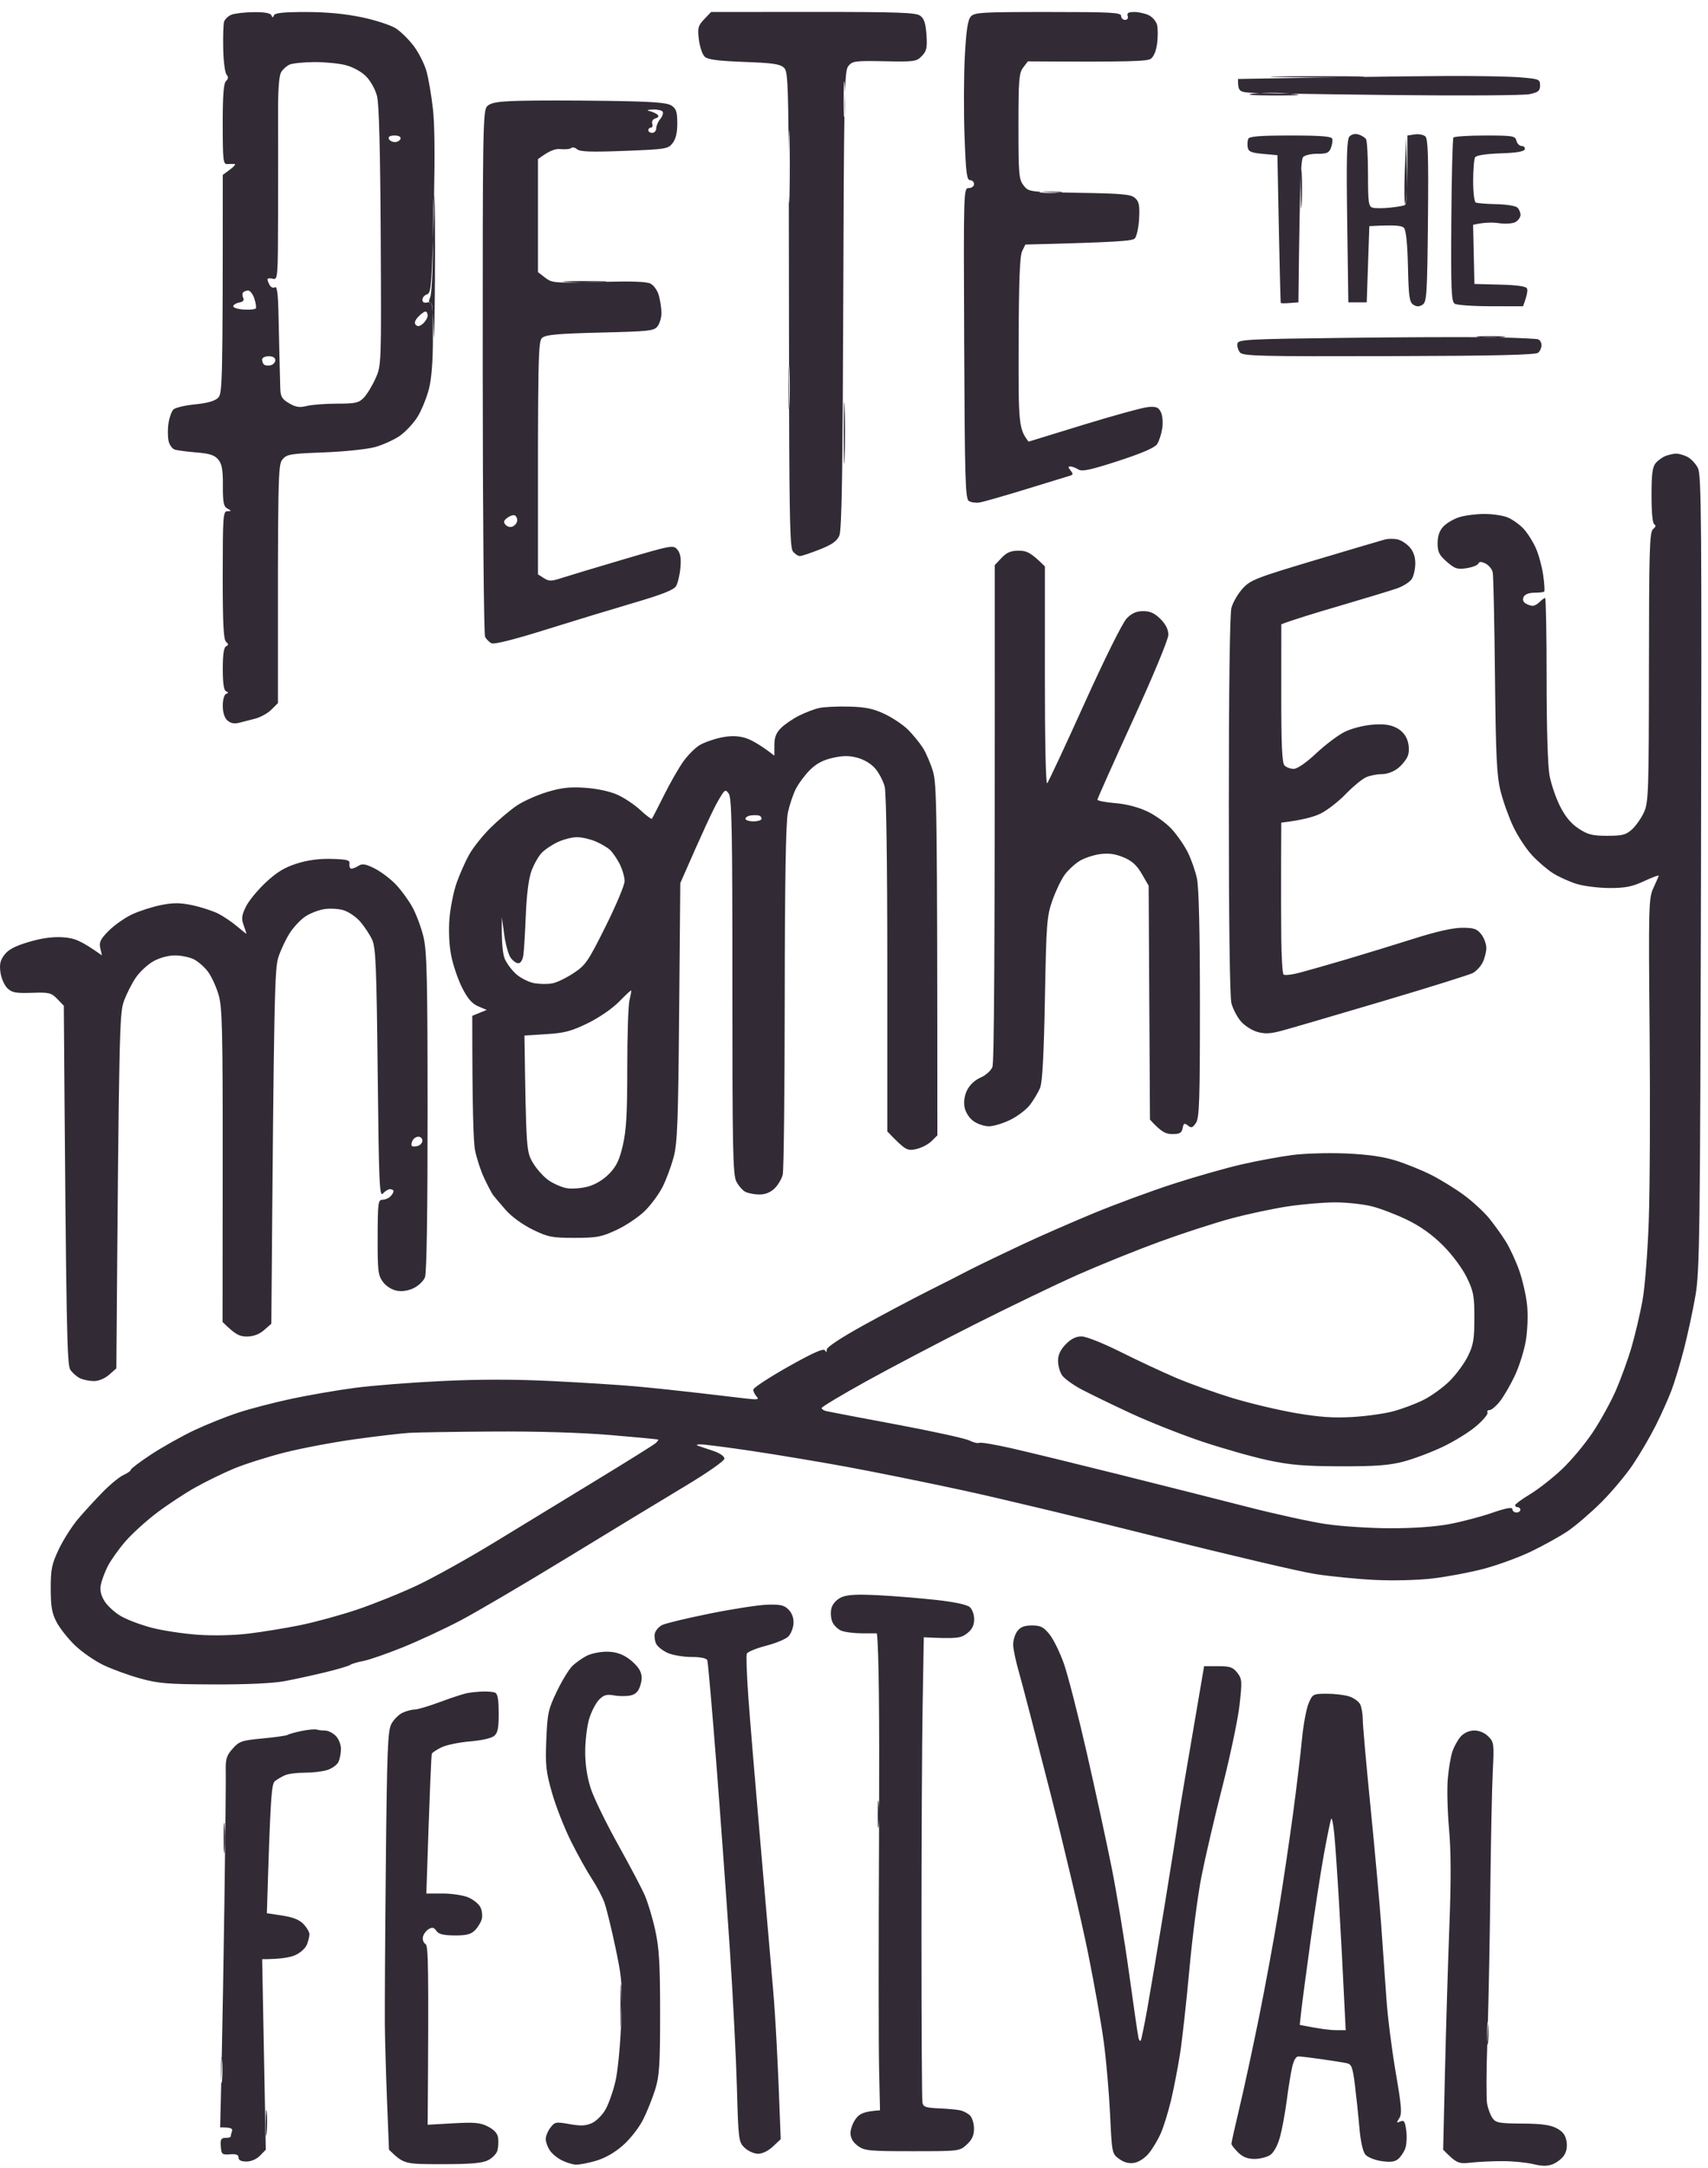 <svg width="119" height="151" viewBox="0 0 119 151" fill="none" xmlns="http://www.w3.org/2000/svg">
<path d="M102.711 120.519C103.058 120.517 103.435 120.674 103.691 120.93C104.087 121.327 104.102 121.441 104.005 123.36C103.948 124.468 103.869 128.338 103.829 131.962C103.798 134.917 103.728 138.529 103.665 140.854C103.631 140.703 103.607 141.033 103.607 141.661C103.608 141.935 103.615 142.139 103.624 142.264C103.553 144.258 103.548 146.163 103.609 146.512C103.673 146.863 103.844 147.316 103.988 147.518C104.221 147.84 104.468 147.885 106.051 147.893C107.375 147.9 108.007 147.984 108.444 148.213C108.876 148.438 109.067 148.687 109.142 149.119C109.207 149.503 109.144 149.859 108.959 150.126C108.802 150.353 108.446 150.623 108.17 150.729C107.813 150.867 107.427 150.865 106.843 150.721C106.391 150.609 105.443 150.513 104.738 150.51C104.034 150.508 103.025 150.554 102.496 150.612C101.62 150.711 101.494 150.676 100.548 149.714L100.676 144.224C100.747 141.204 100.884 136.675 100.981 134.158C101.104 130.983 101.096 128.911 100.959 127.387C100.849 126.179 100.81 124.614 100.868 123.909C100.927 123.205 101.071 122.34 101.189 121.988C101.307 121.637 101.57 121.163 101.775 120.936C102.004 120.681 102.363 120.522 102.711 120.519ZM42.24 115.029C42.804 115.024 43.267 115.158 43.704 115.447C44.057 115.68 44.448 116.073 44.572 116.322C44.735 116.644 44.747 116.941 44.617 117.367C44.487 117.797 44.297 117.993 43.933 118.077C43.656 118.139 43.142 118.139 42.789 118.075C42.273 117.982 42.07 118.038 41.739 118.371C41.514 118.598 41.203 119.197 41.051 119.7C40.897 120.203 40.773 121.234 40.773 121.988C40.773 122.888 40.904 123.77 41.158 124.55C41.37 125.205 42.211 126.933 43.023 128.394C43.836 129.854 44.685 131.459 44.908 131.962C45.132 132.465 45.467 133.578 45.653 134.433C45.928 135.694 45.992 136.784 45.992 140.197C45.992 143.781 45.943 144.57 45.653 145.505C45.467 146.109 45.086 147.057 44.81 147.609C44.528 148.171 43.91 148.965 43.41 149.404C42.83 149.917 42.161 150.298 41.508 150.49C40.955 150.651 40.317 150.77 40.09 150.752C39.863 150.735 39.431 150.598 39.129 150.446C38.827 150.294 38.456 149.987 38.304 149.76C38.154 149.533 38.025 149.183 38.022 148.981C38.018 148.78 38.163 148.422 38.344 148.183C38.653 147.776 38.73 147.761 39.678 147.93C40.446 148.069 40.814 148.052 41.233 147.863C41.535 147.728 41.962 147.307 42.18 146.927C42.399 146.548 42.712 145.661 42.877 144.956C43.031 144.291 43.191 142.729 43.26 141.237C43.269 141.255 43.278 141.158 43.29 140.93C43.309 140.542 43.316 140.03 43.315 139.539C43.343 137.997 43.252 137.394 42.877 135.622C42.601 134.314 42.257 132.913 42.114 132.511C41.971 132.108 41.581 131.367 41.246 130.864C40.913 130.361 40.258 129.187 39.793 128.256C39.326 127.324 38.728 125.802 38.463 124.87C38.036 123.377 37.989 122.941 38.062 121.164C38.138 119.312 38.197 119.041 38.805 117.778C39.167 117.024 39.658 116.226 39.893 116.007C40.127 115.787 40.565 115.478 40.867 115.32C41.169 115.163 41.788 115.033 42.24 115.029ZM33.593 117.805C33.92 117.79 34.312 117.821 34.462 117.87C34.672 117.94 34.739 118.276 34.746 119.288C34.752 120.324 34.684 120.676 34.438 120.89C34.252 121.053 33.556 121.212 32.736 121.279C31.975 121.343 31.083 121.529 30.756 121.691C30.428 121.854 30.13 122.05 30.09 122.125C30.05 122.201 29.947 124.426 29.704 131.872L30.848 131.87C31.477 131.87 32.28 131.993 32.632 132.145C32.985 132.296 33.364 132.604 33.474 132.831C33.585 133.058 33.626 133.427 33.565 133.654C33.505 133.881 33.291 134.231 33.09 134.433C32.806 134.716 32.485 134.797 31.671 134.791C30.892 134.785 30.562 134.703 30.401 134.471C30.229 134.224 30.114 134.2 29.852 134.361C29.671 134.473 29.496 134.72 29.463 134.91C29.43 135.1 29.512 135.314 29.645 135.388C29.84 135.494 29.878 136.733 29.796 147.976L31.58 147.875C33.075 147.791 33.469 147.827 34.005 148.104C34.433 148.323 34.667 148.586 34.706 148.891C34.739 149.143 34.717 149.533 34.66 149.76C34.602 149.987 34.307 150.294 34.005 150.446C33.593 150.653 32.795 150.721 30.802 150.721C28.156 150.721 28.146 150.719 27.102 149.714L26.966 146.328C26.893 144.467 26.823 142.037 26.812 140.93C26.802 139.822 26.832 134.798 26.884 129.766C26.962 121.88 27.016 120.54 27.265 120.066C27.426 119.764 27.772 119.414 28.035 119.288C28.299 119.162 28.68 119.06 28.881 119.06C29.083 119.059 29.886 118.822 30.665 118.531C31.445 118.24 32.29 117.964 32.541 117.916C32.794 117.868 33.265 117.818 33.593 117.805ZM71.897 113.203C72.499 113.203 72.706 113.308 73.123 113.823C73.399 114.165 73.853 115.092 74.13 115.883C74.406 116.674 75.122 119.462 75.719 122.079C76.315 124.696 77.093 128.279 77.446 130.04C77.799 131.802 78.35 135.137 78.669 137.452C78.989 139.766 79.282 141.781 79.322 141.936C79.362 142.087 79.431 142.168 79.474 142.119C79.516 142.07 79.721 141.081 79.93 139.923C80.136 138.764 80.683 135.513 81.143 132.694C81.602 129.877 82.019 127.242 82.07 126.838C82.122 126.435 82.552 123.842 83.892 116.04H84.871C85.698 116.04 85.905 116.111 86.205 116.497C86.536 116.923 86.547 117.079 86.362 118.739C86.252 119.72 85.716 122.274 85.171 124.413C84.624 126.552 83.967 129.372 83.709 130.681C83.451 131.989 83.07 134.914 82.865 137.178C82.658 139.443 82.365 142.077 82.215 143.034C82.065 143.991 81.787 145.431 81.597 146.236C81.404 147.042 81.09 148.071 80.895 148.524C80.702 148.978 80.325 149.615 80.06 149.942C79.774 150.294 79.349 150.574 79.025 150.629C78.654 150.691 78.315 150.603 77.973 150.354C77.475 149.994 77.47 149.96 77.344 147.289C77.272 145.805 77.08 143.561 76.915 142.302C76.75 141.044 76.249 138.203 75.801 135.988C75.352 133.774 74.168 128.75 73.169 124.824C72.168 120.899 71.184 117.111 70.978 116.406C70.775 115.702 70.6 114.876 70.589 114.57C70.58 114.267 70.707 113.833 70.872 113.609C71.095 113.309 71.363 113.203 71.897 113.203ZM92.424 117.958C92.956 117.956 93.659 118.038 93.986 118.141C94.314 118.243 94.664 118.492 94.765 118.693C94.865 118.895 94.947 119.369 94.947 119.746C94.945 120.124 95.189 122.861 95.485 125.831C95.782 128.801 96.117 132.507 96.231 134.066C96.342 135.625 96.505 137.933 96.593 139.19C96.679 140.45 96.971 142.756 97.24 144.315C97.65 146.692 97.691 147.21 97.493 147.518C97.284 147.84 97.294 147.868 97.566 147.747C97.824 147.634 97.892 147.741 97.977 148.387C98.031 148.815 98 149.371 97.908 149.622C97.817 149.875 97.597 150.203 97.422 150.354C97.184 150.558 96.882 150.598 96.252 150.507C95.78 150.439 95.281 150.237 95.125 150.049C94.951 149.842 94.791 149.119 94.709 148.158C94.636 147.304 94.495 145.964 94.397 145.185C94.237 143.931 94.168 143.757 93.804 143.682C93.577 143.634 92.795 143.512 92.064 143.407C91.335 143.303 90.616 143.217 90.464 143.217C90.29 143.217 90.126 143.501 90.019 143.995C89.923 144.424 89.755 145.474 89.644 146.328C89.532 147.183 89.321 148.316 89.175 148.845C89.012 149.428 88.747 149.914 88.496 150.082C88.269 150.234 87.775 150.356 87.398 150.356C86.912 150.355 86.58 150.221 86.254 149.897C86.003 149.647 85.795 149.377 85.795 149.302C85.794 149.223 86.046 148.092 86.356 146.786C86.669 145.478 87.283 142.637 87.721 140.472C88.158 138.307 88.766 135.012 89.069 133.151C89.375 131.29 89.828 128.241 90.079 126.38C90.33 124.519 90.612 122.171 90.707 121.164C90.8 120.158 91.009 119.024 91.166 118.647C91.448 117.978 91.48 117.962 92.424 117.958ZM21.011 120.551C21.465 120.457 21.937 120.414 22.064 120.452C22.19 120.492 22.457 120.523 22.658 120.523C22.86 120.523 23.189 120.688 23.391 120.89C23.594 121.093 23.756 121.499 23.756 121.805C23.756 122.107 23.674 122.518 23.573 122.72C23.473 122.921 23.122 123.17 22.795 123.272C22.467 123.375 21.769 123.458 21.24 123.456C20.711 123.454 20.094 123.531 19.867 123.63C19.64 123.727 19.324 123.911 19.161 124.041C18.914 124.239 18.846 124.969 18.594 133.243L19.664 133.406C20.409 133.518 20.863 133.701 21.148 134.001C21.375 134.239 21.559 134.555 21.56 134.707C21.56 134.859 21.478 135.189 21.377 135.439C21.276 135.692 20.907 136.019 20.554 136.171C20.202 136.323 19.543 136.445 18.266 136.445L18.517 149.714L18.117 150.126C17.878 150.373 17.497 150.537 17.168 150.537C16.802 150.537 16.619 150.446 16.619 150.263C16.619 150.065 16.452 150.001 16.024 150.034C15.474 150.076 15.426 150.036 15.384 149.485C15.347 148.997 15.404 148.891 15.704 148.891C15.905 148.891 16.069 148.848 16.069 148.799C16.069 148.749 16.112 148.584 16.161 148.433C16.227 148.237 16.121 148.158 15.338 148.158L15.416 144.928C15.429 145.141 15.448 145.136 15.471 144.864C15.509 144.412 15.507 143.754 15.469 143.4C15.463 143.348 15.456 143.311 15.45 143.29C15.502 140.79 15.58 136.392 15.634 132.603C15.7 128.123 15.742 123.985 15.729 123.406C15.707 122.499 15.773 122.275 16.207 121.786C16.67 121.265 16.839 121.207 18.306 121.071C19.182 120.989 19.966 120.877 20.045 120.822C20.124 120.766 20.559 120.644 21.011 120.551ZM53.495 111.754C54.401 111.732 54.658 111.796 54.96 112.118C55.196 112.369 55.31 112.713 55.283 113.084C55.259 113.401 55.094 113.806 54.917 113.979C54.739 114.155 54.037 114.445 53.358 114.62C52.678 114.798 52.081 115.045 52.031 115.171C51.982 115.298 52.026 116.615 52.132 118.099C52.236 119.583 52.61 124.093 52.961 128.119C53.312 132.145 53.722 136.881 53.87 138.642C54.02 140.404 54.198 143.449 54.394 148.981L53.852 149.49C53.525 149.799 53.115 149.998 52.81 149.994C52.533 149.992 52.114 149.804 51.878 149.577C51.462 149.178 51.445 149.044 51.343 145.413C51.286 143.351 51.069 139.068 50.858 135.896C50.65 132.725 50.227 126.92 49.923 122.994C49.617 119.069 49.328 115.754 49.28 115.628C49.227 115.484 48.825 115.399 48.188 115.399C47.636 115.399 46.894 115.277 46.541 115.125C46.19 114.973 45.819 114.686 45.718 114.484C45.617 114.283 45.577 113.953 45.626 113.752C45.677 113.551 45.902 113.291 46.129 113.174C46.356 113.059 47.858 112.696 49.469 112.372C51.079 112.046 52.891 111.769 53.495 111.754ZM58.62 111.241C59.026 111.058 59.694 111.022 61.182 111.097C62.289 111.153 64.106 111.302 65.221 111.425C66.478 111.564 67.367 111.752 67.564 111.922C67.745 112.081 67.875 112.448 67.871 112.792C67.864 113.22 67.721 113.492 67.358 113.769C66.938 114.089 66.652 114.141 64.362 114.027L64.282 118.693C64.237 121.259 64.201 128.466 64.201 134.707C64.201 140.948 64.231 146.219 64.266 146.42C64.317 146.731 64.489 146.793 65.407 146.833C66.002 146.859 66.674 146.921 66.901 146.971C67.128 147.02 67.437 147.183 67.587 147.335C67.739 147.487 67.861 147.899 67.861 148.25C67.861 148.715 67.724 149.019 67.358 149.354C66.859 149.815 66.833 149.818 63.56 149.818C60.536 149.818 60.227 149.787 59.764 149.445C59.432 149.2 59.259 148.902 59.255 148.57C59.251 148.294 59.416 147.84 59.621 147.563C59.888 147.201 60.177 147.047 61.312 146.969L61.248 144.041C61.211 142.431 61.209 135.305 61.244 128.21C61.247 127.638 61.246 127.072 61.248 126.515C61.25 126.4 61.251 126.283 61.25 126.17C61.271 119.964 61.241 114.841 61.091 113.752H60.084C59.532 113.752 58.873 113.67 58.62 113.569C58.369 113.469 58.08 113.181 57.98 112.929C57.879 112.678 57.859 112.249 57.934 111.98C58.016 111.69 58.294 111.389 58.62 111.241ZM18.511 147.884C18.509 147.079 18.542 146.709 18.58 147.061C18.619 147.414 18.62 148.073 18.582 148.524C18.544 148.978 18.511 148.689 18.511 147.884ZM15.45 143.29C15.441 143.745 15.435 144.138 15.428 144.452L15.416 144.928C15.407 144.785 15.399 144.546 15.399 144.224C15.398 143.539 15.419 143.17 15.45 143.29ZM103.679 140.93C103.719 141.232 103.721 141.808 103.681 142.21C103.657 142.456 103.638 142.46 103.624 142.264C103.625 142.246 103.625 142.229 103.626 142.211C103.639 141.84 103.651 141.379 103.665 140.854C103.669 140.872 103.674 140.897 103.679 140.93ZM92.964 127.753C92.896 127.048 92.799 126.56 92.748 126.668C92.698 126.775 92.475 127.845 92.256 129.047C92.034 130.247 91.608 133 91.31 135.165C91.011 137.33 90.718 139.532 90.661 140.061L90.556 141.021C91.973 141.305 92.694 141.387 93.071 141.387L93.758 141.389C93.556 137.203 93.406 134.423 93.293 132.511C93.181 130.598 93.033 128.458 92.964 127.753ZM43.227 139.74C43.227 138.382 43.253 137.806 43.29 138.459C43.306 138.753 43.313 139.139 43.315 139.539C43.308 139.908 43.297 140.332 43.278 140.838C43.274 140.97 43.266 141.103 43.26 141.237C43.24 141.2 43.227 140.659 43.227 139.74ZM15.584 128.027C15.584 127.072 15.616 126.66 15.654 127.112C15.693 127.566 15.693 128.347 15.654 128.851C15.616 129.354 15.584 128.984 15.584 128.027ZM61.152 126.38C61.152 125.525 61.185 125.154 61.224 125.557C61.262 125.959 61.262 126.66 61.224 127.112C61.185 127.566 61.152 127.236 61.152 126.38ZM116.77 31.593C116.947 31.586 117.298 31.685 117.551 31.81C117.805 31.936 118.138 32.285 118.294 32.587C118.545 33.078 118.568 36.157 118.512 60.77C118.451 86.057 118.418 88.561 118.125 90.235C117.951 91.242 117.596 92.889 117.34 93.895C117.084 94.902 116.687 96.22 116.458 96.824C116.229 97.428 115.731 98.54 115.351 99.294C114.972 100.05 114.26 101.266 113.771 101.994C113.281 102.724 112.28 103.919 111.544 104.647C110.808 105.378 109.758 106.277 109.211 106.645C108.662 107.012 107.515 107.649 106.658 108.059C105.804 108.469 104.32 109.008 103.363 109.261C102.408 109.513 100.801 109.815 99.795 109.931C98.735 110.053 97.042 110.095 95.769 110.031C94.561 109.971 92.709 109.788 91.651 109.625C90.595 109.462 85.694 108.313 80.762 107.072C75.83 105.83 69.696 104.358 67.128 103.802C64.562 103.245 60.896 102.505 58.983 102.153C57.071 101.802 54.086 101.304 52.35 101.046C50.615 100.788 49.007 100.583 48.78 100.59C48.53 100.599 48.477 100.639 48.644 100.694C48.795 100.742 49.269 100.901 49.695 101.046C50.149 101.198 50.474 101.423 50.474 101.582C50.474 101.741 49.299 102.563 47.683 103.531C46.149 104.452 42.463 106.688 39.493 108.502C36.525 110.316 33.188 112.275 32.081 112.857C30.974 113.439 29.162 114.281 28.055 114.728C26.948 115.176 25.712 115.603 25.31 115.678C24.907 115.753 24.495 115.875 24.395 115.952C24.294 116.027 23.512 116.259 22.656 116.466C21.802 116.673 20.524 116.951 19.819 117.083C19.018 117.233 17.173 117.318 14.878 117.309C11.681 117.298 11.035 117.245 9.754 116.889C8.949 116.665 7.795 116.245 7.191 115.954C6.587 115.663 5.703 115.048 5.224 114.589C4.746 114.13 4.171 113.403 3.946 112.975C3.615 112.349 3.537 111.896 3.535 110.641C3.533 109.281 3.603 108.937 4.097 107.896C4.406 107.242 5.01 106.294 5.435 105.791C5.861 105.288 6.637 104.443 7.158 103.91C7.68 103.378 8.333 102.844 8.611 102.721C8.888 102.598 9.115 102.436 9.115 102.359C9.118 102.283 9.753 101.804 10.531 101.293C11.313 100.781 12.65 100.028 13.505 99.622C14.361 99.216 15.761 98.654 16.616 98.376C17.473 98.096 19.16 97.659 20.368 97.404C21.576 97.148 23.553 96.809 24.761 96.651C25.969 96.492 28.686 96.28 30.8 96.18C33.411 96.053 35.877 96.055 38.486 96.184C40.6 96.288 43.236 96.454 44.343 96.557C45.45 96.657 47.386 96.862 48.644 97.009C49.903 97.157 51.385 97.331 51.938 97.394C52.788 97.493 52.909 97.474 52.714 97.26C52.586 97.121 52.483 96.905 52.484 96.778C52.486 96.654 53.579 95.936 54.911 95.184C56.627 94.218 57.376 93.883 57.472 94.04C57.567 94.199 57.605 94.183 57.602 93.987C57.6 93.823 58.607 93.157 60.122 92.32C61.509 91.553 63.591 90.449 64.748 89.869C65.906 89.289 66.978 88.743 67.128 88.659C67.281 88.575 67.897 88.266 68.5 87.972C69.104 87.677 70.422 87.051 71.429 86.577C72.435 86.105 74.536 85.186 76.095 84.536C77.656 83.886 80.209 82.945 81.769 82.441C83.329 81.936 85.47 81.329 86.526 81.089C87.584 80.847 89.149 80.558 90.004 80.444C90.86 80.329 92.548 80.28 93.756 80.331C95.275 80.395 96.347 80.547 97.232 80.821C97.937 81.041 99.05 81.489 99.703 81.818C100.358 82.148 101.387 82.782 101.991 83.225C102.595 83.669 103.388 84.399 103.752 84.846C104.116 85.294 104.645 86.031 104.925 86.483C105.207 86.937 105.622 87.844 105.853 88.497C106.081 89.152 106.325 90.223 106.395 90.876C106.468 91.562 106.431 92.609 106.311 93.347C106.195 94.051 105.847 95.164 105.536 95.817C105.227 96.472 104.756 97.279 104.489 97.61C104.224 97.942 103.902 98.211 103.775 98.205C103.651 98.2 103.589 98.278 103.638 98.379C103.689 98.48 103.34 98.901 102.86 99.312C102.383 99.724 101.333 100.376 100.527 100.759C99.722 101.143 98.487 101.608 97.782 101.791C96.776 102.055 95.836 102.124 93.39 102.118C90.884 102.111 89.905 102.03 88.356 101.699C87.3 101.474 85.242 100.892 83.781 100.405C82.323 99.918 80.058 99.022 78.749 98.412C77.441 97.805 75.898 97.053 75.317 96.745C74.739 96.436 74.142 95.998 73.99 95.772C73.838 95.546 73.714 95.092 73.716 94.765C73.716 94.357 73.884 94 74.252 93.621C74.616 93.246 74.964 93.072 75.351 93.072C75.671 93.073 76.839 93.536 78.062 94.148C79.246 94.74 80.996 95.558 81.951 95.964C82.908 96.37 84.678 97.003 85.886 97.369C87.094 97.737 89.07 98.205 90.278 98.412C91.922 98.694 92.914 98.763 94.213 98.686C95.17 98.632 96.446 98.454 97.05 98.293C97.654 98.134 98.602 97.779 99.154 97.507C99.709 97.234 100.536 96.638 100.993 96.185C101.451 95.731 102.027 94.948 102.274 94.444C102.655 93.668 102.723 93.266 102.723 91.791C102.723 90.241 102.666 89.935 102.187 88.954C101.877 88.321 101.182 87.385 100.54 86.743C99.797 85.998 98.977 85.411 98.057 84.963C97.303 84.595 96.19 84.168 95.586 84.015C94.982 83.863 93.829 83.738 93.023 83.738C92.218 83.74 90.736 83.865 89.73 84.017C88.723 84.168 86.953 84.545 85.795 84.855C84.638 85.164 82.372 85.9 80.762 86.489C79.151 87.079 76.599 88.111 75.089 88.78C73.579 89.45 70.326 91.017 67.859 92.26C65.394 93.504 61.996 95.287 60.309 96.222C58.627 97.155 57.249 97.981 57.243 98.059C57.245 98.135 57.39 98.231 57.565 98.275C57.745 98.318 59.946 98.738 62.461 99.208C64.977 99.678 67.262 100.18 67.539 100.321C67.817 100.46 68.125 100.535 68.226 100.484C68.326 100.435 69.337 100.603 70.468 100.861C71.601 101.118 74.957 101.936 77.925 102.677C80.895 103.42 84.931 104.439 86.893 104.942C88.856 105.446 91.327 105.987 92.383 106.143C93.441 106.3 95.458 106.43 96.867 106.434C98.476 106.435 100.009 106.327 100.984 106.143C101.841 105.98 103.177 105.629 103.953 105.361C104.952 105.019 105.367 104.944 105.371 105.105C105.375 105.232 105.501 105.334 105.651 105.334C105.803 105.334 105.926 105.251 105.926 105.15C105.926 105.05 105.844 104.968 105.743 104.968C105.643 104.968 105.56 104.907 105.56 104.83C105.561 104.754 106.033 104.407 106.612 104.057C107.191 103.707 108.19 102.923 108.83 102.317C109.472 101.712 110.435 100.557 110.972 99.752C111.508 98.947 112.235 97.629 112.586 96.824C112.935 96.019 113.428 94.66 113.677 93.804C113.926 92.949 114.266 91.507 114.431 90.602C114.603 89.67 114.794 87.247 114.873 85.019C114.952 82.856 114.977 76.927 114.932 71.843C114.853 63.191 114.87 62.555 115.183 61.869C115.366 61.467 115.541 61.076 115.57 60.999C115.6 60.925 115.153 61.084 114.573 61.355C113.726 61.75 113.255 61.845 112.148 61.845C111.394 61.843 110.364 61.717 109.86 61.563C109.357 61.41 108.617 61.076 108.214 60.823C107.811 60.571 107.148 60.003 106.738 59.56C106.33 59.12 105.741 58.223 105.432 57.568C105.121 56.915 104.724 55.802 104.548 55.098C104.281 54.025 104.217 52.715 104.158 47.045C104.12 43.321 104.049 40.088 104.001 39.861C103.953 39.636 103.728 39.361 103.501 39.249C103.199 39.103 103.066 39.102 102.998 39.254C102.949 39.367 102.576 39.51 102.174 39.572C101.537 39.669 101.362 39.612 100.802 39.124C100.271 38.659 100.161 38.441 100.161 37.834C100.161 37.338 100.289 36.963 100.557 36.674C100.774 36.44 101.268 36.147 101.654 36.023C102.04 35.898 102.831 35.795 103.409 35.793C103.989 35.791 104.731 35.903 105.057 36.042C105.384 36.181 105.875 36.531 106.146 36.82C106.416 37.11 106.804 37.717 107.004 38.169C107.205 38.623 107.435 39.47 107.518 40.054C107.598 40.636 107.631 41.151 107.59 41.197C107.548 41.243 107.238 41.28 106.903 41.28C106.526 41.28 106.24 41.392 106.154 41.571C106.069 41.754 106.12 41.922 106.292 42.026C106.444 42.116 106.663 42.191 106.782 42.193C106.901 42.195 107.122 42.073 107.272 41.921C107.424 41.771 107.594 41.646 107.651 41.645C107.71 41.645 107.756 44.179 107.756 47.273C107.754 50.62 107.836 53.347 107.957 53.999C108.069 54.603 108.399 55.571 108.691 56.149C109.056 56.872 109.46 57.361 109.985 57.705C110.629 58.13 110.946 58.208 111.983 58.208C113.045 58.208 113.287 58.144 113.715 57.751C113.988 57.5 114.361 56.964 114.544 56.562C114.851 55.886 114.878 55.117 114.886 46.45C114.893 38.198 114.928 37.043 115.179 36.842C115.36 36.695 115.391 36.58 115.263 36.522C115.138 36.464 115.065 35.714 115.065 34.509C115.065 33.003 115.13 32.514 115.362 32.243C115.525 32.053 115.836 31.831 116.054 31.751C116.271 31.671 116.594 31.598 116.77 31.593ZM34.371 99.697C31.705 99.714 29.067 99.756 28.515 99.789C27.962 99.822 26.273 100.02 24.763 100.229C23.253 100.435 21.029 100.856 19.821 101.161C18.613 101.469 17.007 101.979 16.253 102.298C15.497 102.616 14.304 103.2 13.6 103.596C12.895 103.991 11.699 104.777 10.945 105.345C10.19 105.912 9.19 106.822 8.722 107.365C8.255 107.909 7.706 108.683 7.503 109.086C7.3 109.489 7.086 110.065 7.025 110.367C6.949 110.748 7.029 111.099 7.283 111.511C7.486 111.838 8.001 112.309 8.429 112.556C8.857 112.805 9.823 113.168 10.579 113.364C11.333 113.56 12.776 113.78 13.782 113.85C14.884 113.926 16.304 113.894 17.351 113.766C18.306 113.65 19.913 113.387 20.92 113.182C21.927 112.978 23.698 112.494 24.855 112.107C26.011 111.719 27.907 110.956 29.064 110.411C30.22 109.866 32.65 108.514 34.462 107.407C36.274 106.3 39.486 104.342 41.6 103.056C43.713 101.771 45.548 100.623 45.676 100.51C45.804 100.395 45.886 100.283 45.858 100.259C45.824 100.235 44.322 100.092 42.515 99.94C40.463 99.77 37.391 99.677 34.371 99.697ZM23.113 59.817C24.217 59.85 24.389 59.901 24.349 60.176C24.325 60.353 24.386 60.496 24.486 60.496C24.587 60.496 24.814 60.404 24.989 60.293C25.24 60.132 25.48 60.172 26.087 60.476C26.515 60.688 27.175 61.182 27.552 61.572C27.931 61.962 28.461 62.683 28.731 63.174C29.002 63.664 29.35 64.601 29.506 65.254C29.744 66.257 29.789 68.172 29.791 77.471C29.793 84.4 29.726 88.665 29.61 88.954C29.51 89.207 29.16 89.545 28.832 89.706C28.453 89.893 28.023 89.959 27.643 89.89C27.295 89.824 26.895 89.569 26.677 89.274C26.342 88.822 26.305 88.506 26.311 86.163C26.316 83.777 26.345 83.556 26.645 83.556C26.827 83.556 27.076 83.453 27.198 83.327C27.321 83.203 27.42 83.038 27.418 82.961C27.416 82.886 27.312 82.82 27.186 82.816C27.061 82.811 26.834 82.948 26.682 83.118C26.439 83.395 26.399 82.484 26.314 74.755C26.234 67.263 26.181 65.992 25.925 65.438C25.76 65.086 25.39 64.525 25.102 64.191C24.813 63.858 24.29 63.498 23.936 63.392C23.585 63.284 22.967 63.253 22.564 63.32C22.162 63.388 21.568 63.623 21.248 63.845C20.926 64.066 20.448 64.577 20.189 64.98C19.929 65.382 19.577 66.124 19.407 66.627C19.135 67.438 19.087 68.957 18.904 92.189L18.4 92.631C18.065 92.925 17.668 93.074 17.211 93.079C16.699 93.085 16.397 92.956 15.506 92.065L15.515 81.177C15.522 71.701 15.486 70.157 15.229 69.28C15.067 68.728 14.737 68.007 14.495 67.68C14.254 67.354 13.807 66.962 13.505 66.81C13.203 66.66 12.607 66.537 12.179 66.539C11.717 66.541 11.108 66.708 10.678 66.951C10.281 67.176 9.732 67.688 9.457 68.091C9.183 68.493 8.809 69.235 8.628 69.738C8.326 70.576 8.289 71.703 8.106 95.301L7.604 95.742C7.313 95.998 6.871 96.184 6.551 96.184C6.249 96.184 5.817 96.099 5.59 95.995C5.365 95.893 5.056 95.624 4.904 95.4C4.67 95.053 4.616 93.2 4.446 70.042L3.988 69.569C3.571 69.138 3.421 69.103 2.212 69.144C1.101 69.182 0.832 69.132 0.514 68.823C0.305 68.622 0.089 68.127 0.032 67.725C-0.048 67.156 0.014 66.881 0.312 66.489C0.589 66.127 1.068 65.877 2.021 65.597C2.92 65.331 3.683 65.229 4.384 65.276C5.187 65.331 5.608 65.479 7.1 66.535L6.986 66.032C6.893 65.617 6.996 65.406 7.581 64.817C7.971 64.426 8.701 63.913 9.204 63.679C9.707 63.444 10.614 63.153 11.218 63.032C12.085 62.86 12.549 62.863 13.414 63.046C14.018 63.174 14.821 63.436 15.198 63.626C15.577 63.818 16.174 64.221 16.525 64.522C16.878 64.824 17.167 65.051 17.169 65.025C17.17 65 17.083 64.732 16.974 64.431C16.809 63.98 16.836 63.752 17.129 63.149C17.325 62.747 17.949 61.986 18.517 61.457C19.287 60.738 19.834 60.407 20.689 60.138C21.455 59.896 22.255 59.792 23.113 59.817ZM59.167 49.21C60.308 49.241 60.854 49.354 61.637 49.726C62.191 49.987 62.923 50.48 63.266 50.82C63.606 51.159 64.07 51.726 64.295 52.077C64.52 52.43 64.838 53.172 65.003 53.725C65.266 54.612 65.303 56.17 65.309 79.071L64.891 79.483C64.662 79.708 64.174 79.955 63.808 80.032C63.196 80.159 63.087 80.113 61.82 78.797V67.13C61.82 59.983 61.748 55.2 61.637 54.777C61.536 54.401 61.249 53.844 60.997 53.542C60.726 53.216 60.225 52.907 59.762 52.78C59.171 52.617 58.756 52.617 58.023 52.78C57.344 52.93 56.875 53.181 56.421 53.633C56.069 53.986 55.627 54.583 55.438 54.96C55.25 55.339 55.003 56.08 54.89 56.607C54.751 57.262 54.681 61.379 54.674 69.418C54.67 75.937 54.608 81.508 54.536 81.799C54.467 82.092 54.212 82.524 53.973 82.76C53.689 83.04 53.319 83.189 52.92 83.189C52.581 83.189 52.139 83.107 51.938 83.007C51.736 82.906 51.449 82.576 51.297 82.274C51.061 81.802 51.025 79.915 51.026 68.686C51.03 57.901 50.986 55.584 50.777 55.28C50.538 54.933 50.499 54.96 50 55.829C49.711 56.332 49.006 57.815 47.398 61.503L47.318 70.47C47.252 78.089 47.195 79.609 46.935 80.581C46.767 81.211 46.425 82.137 46.173 82.641C45.922 83.144 45.366 83.901 44.938 84.324C44.511 84.747 43.625 85.344 42.97 85.651C41.909 86.149 41.595 86.207 40.04 86.209C38.455 86.209 38.19 86.158 37.112 85.633C36.4 85.285 35.646 84.736 35.228 84.26C34.846 83.823 34.456 83.362 34.359 83.235C34.264 83.111 33.982 82.575 33.733 82.046C33.486 81.519 33.197 80.633 33.091 80.078C32.986 79.525 32.903 77.199 32.904 70.745L33.911 70.335L33.316 70.082C32.883 69.897 32.58 69.548 32.192 68.777C31.901 68.199 31.559 67.19 31.433 66.535C31.292 65.816 31.247 64.806 31.314 63.974C31.377 63.22 31.598 62.107 31.809 61.503C32.021 60.899 32.414 60.007 32.687 59.519C32.957 59.032 33.633 58.187 34.185 57.642C34.74 57.094 35.564 56.401 36.016 56.097C36.469 55.795 37.416 55.371 38.12 55.159C39.123 54.855 39.702 54.792 40.774 54.865C41.599 54.922 42.494 55.114 43.016 55.348C43.495 55.562 44.219 56.047 44.623 56.424C45.028 56.803 45.389 57.07 45.424 57.019C45.461 56.969 45.84 56.228 46.268 55.372C46.694 54.517 47.302 53.459 47.615 53.023C47.93 52.586 48.434 52.081 48.735 51.9C49.037 51.717 49.696 51.481 50.199 51.373C50.841 51.236 51.334 51.234 51.846 51.369C52.248 51.474 52.888 51.8 53.951 52.627V51.895C53.951 51.358 54.073 51.042 54.408 50.705C54.661 50.454 55.223 50.068 55.66 49.847C56.096 49.625 56.734 49.383 57.078 49.307C57.422 49.232 58.362 49.188 59.167 49.21ZM43.978 68.978C43.962 68.946 43.585 69.295 43.141 69.753C42.67 70.234 41.755 70.866 40.959 71.256C39.817 71.814 39.332 71.944 38.065 72.022L36.54 72.117C36.657 80.052 36.672 80.192 37.116 80.959C37.367 81.393 37.861 81.947 38.214 82.194C38.567 82.44 39.142 82.691 39.495 82.751C39.848 82.811 40.505 82.759 40.959 82.639C41.473 82.501 42.028 82.168 42.435 81.753C42.947 81.228 43.154 80.801 43.395 79.758C43.637 78.724 43.704 77.534 43.704 74.359C43.704 72.12 43.772 70.005 43.856 69.66C43.941 69.315 43.995 69.008 43.978 68.978ZM29.151 79.163C28.998 79.163 28.811 79.288 28.739 79.439C28.666 79.591 28.648 79.758 28.697 79.808C28.747 79.859 28.934 79.857 29.109 79.806C29.285 79.754 29.429 79.588 29.43 79.439C29.43 79.288 29.303 79.163 29.151 79.163ZM70.978 38.352C71.54 38.352 71.827 38.477 72.801 39.45L72.799 47.091C72.797 51.651 72.863 54.658 72.96 54.548C73.053 54.444 74.226 51.935 75.566 48.967C76.992 45.815 78.215 43.359 78.502 43.065C78.859 42.702 79.179 42.562 79.651 42.562C80.134 42.562 80.449 42.706 80.853 43.11C81.219 43.476 81.402 43.842 81.402 44.208C81.402 44.525 80.356 47.047 78.932 50.156C77.574 53.126 76.461 55.617 76.461 55.692C76.461 55.769 77.016 55.877 77.696 55.932C78.47 55.996 79.309 56.213 79.939 56.512C80.493 56.773 81.254 57.325 81.631 57.736C82.01 58.148 82.513 58.875 82.753 59.352C82.993 59.832 83.28 60.656 83.394 61.183C83.527 61.809 83.601 64.873 83.601 69.967C83.602 76.635 83.562 77.852 83.326 78.202C83.097 78.544 83.002 78.576 82.764 78.386C82.522 78.194 82.463 78.222 82.397 78.568C82.333 78.903 82.197 78.981 81.677 78.981C81.212 78.98 80.912 78.843 80.121 77.974L80.029 61.685L79.554 60.862C79.199 60.253 78.869 59.952 78.272 59.705C77.696 59.466 77.234 59.404 76.644 59.484C76.192 59.545 75.553 59.757 75.226 59.954C74.9 60.152 74.433 60.582 74.189 60.908C73.946 61.236 73.559 62.039 73.328 62.692C72.935 63.803 72.9 64.257 72.801 69.555C72.726 73.546 72.625 75.391 72.46 75.777C72.332 76.079 72.026 76.595 71.781 76.921C71.538 77.249 70.925 77.723 70.422 77.974C69.919 78.226 69.24 78.435 68.912 78.439C68.586 78.442 68.092 78.277 67.814 78.072C67.519 77.855 67.265 77.454 67.201 77.105C67.13 76.726 67.197 76.294 67.384 75.915C67.559 75.558 67.933 75.211 68.317 75.046C68.672 74.896 69.04 74.566 69.141 74.314C69.26 74.021 69.322 67.699 69.308 39.355L69.781 38.853C70.142 38.471 70.426 38.352 70.978 38.352ZM96.501 37.568C96.702 37.515 97.074 37.51 97.324 37.554C97.577 37.598 97.968 37.838 98.193 38.085C98.468 38.383 98.607 38.767 98.607 39.221C98.609 39.599 98.503 40.087 98.373 40.305C98.243 40.523 97.769 40.828 97.318 40.983C96.869 41.139 95.1 41.675 93.39 42.177C91.678 42.676 90.053 43.175 89.272 43.477L89.269 48.28C89.266 51.917 89.323 53.141 89.499 53.316C89.625 53.444 89.916 53.547 90.141 53.545C90.389 53.543 91.01 53.114 91.696 52.47C92.326 51.879 93.212 51.208 93.664 50.98C94.127 50.745 94.971 50.524 95.586 50.473C96.384 50.407 96.848 50.464 97.278 50.682C97.663 50.874 97.941 51.192 98.064 51.574C98.179 51.938 98.19 52.349 98.091 52.627C98.001 52.88 97.69 53.272 97.399 53.503C97.087 53.748 96.624 53.919 96.272 53.915C95.947 53.911 95.452 54.01 95.174 54.133C94.897 54.257 94.259 54.784 93.756 55.304C93.253 55.825 92.471 56.433 92.017 56.656C91.565 56.881 90.761 57.115 89.269 57.293L89.257 60.13C89.249 61.691 89.255 64.037 89.269 65.346C89.284 66.654 89.352 67.789 89.422 67.866C89.492 67.943 90 67.888 90.553 67.741C91.107 67.595 92.59 67.172 93.847 66.801C95.106 66.427 97.205 65.784 98.514 65.37C100.067 64.876 101.233 64.614 101.87 64.614C102.695 64.614 102.904 64.685 103.206 65.071C103.402 65.324 103.559 65.756 103.556 66.032C103.55 66.31 103.433 66.763 103.294 67.039C103.155 67.317 102.845 67.644 102.607 67.769C102.369 67.893 99.498 68.79 96.227 69.76C92.956 70.73 89.826 71.646 89.272 71.792C88.494 71.999 88.112 72.015 87.579 71.859C87.202 71.75 86.688 71.412 86.436 71.11C86.185 70.808 85.897 70.254 85.797 69.875C85.683 69.448 85.615 64.195 85.615 56.103C85.615 48.011 85.683 42.757 85.797 42.332C85.898 41.955 86.247 41.353 86.572 40.994C87.125 40.39 87.494 40.245 91.651 39.003C94.118 38.267 96.3 37.621 96.501 37.568ZM40.182 58.304C39.854 58.306 39.257 58.46 38.855 58.647C38.452 58.833 37.941 59.18 37.72 59.42C37.498 59.66 37.184 60.226 37.02 60.68C36.835 61.19 36.69 62.336 36.635 63.699C36.587 64.907 36.513 66.163 36.467 66.49C36.416 66.86 36.279 67.085 36.109 67.085C35.959 67.085 35.712 66.9 35.56 66.673C35.41 66.446 35.215 65.725 35.127 65.071L34.966 63.882C34.931 65.655 35.029 66.437 35.163 66.765C35.298 67.092 35.669 67.586 35.987 67.862C36.306 68.138 36.876 68.417 37.253 68.478C37.63 68.54 38.186 68.543 38.488 68.484C38.79 68.428 39.45 68.11 39.953 67.778C40.797 67.224 40.971 66.971 42.191 64.522C42.92 63.062 43.516 61.642 43.518 61.365C43.519 61.089 43.366 60.553 43.176 60.176C42.984 59.799 42.676 59.351 42.489 59.181C42.303 59.011 41.84 58.743 41.463 58.586C41.086 58.429 40.509 58.302 40.182 58.304ZM52.89 56.8C52.789 56.769 52.533 56.763 52.322 56.789C52.112 56.815 51.94 56.919 51.94 57.02C51.94 57.12 52.188 57.202 52.489 57.202C52.791 57.202 53.047 57.125 53.057 57.03C53.068 56.935 52.992 56.833 52.89 56.8ZM21.331 0.837C22.773 0.839 24.055 0.961 25.221 1.206C26.178 1.407 27.243 1.757 27.587 1.982C27.933 2.206 28.495 2.76 28.833 3.214C29.173 3.666 29.568 4.449 29.711 4.952C29.854 5.455 30.059 6.651 30.165 7.606C30.278 8.622 30.304 10.673 30.242 13.659C30.199 13.806 30.165 15.093 30.161 16.688C30.063 20.03 30.001 20.42 29.75 20.499C29.574 20.554 29.43 20.724 29.43 20.874C29.43 21.057 29.552 21.119 29.796 21.058C29.83 21.049 29.861 21.044 29.889 21.041C29.898 21.076 29.927 21.082 29.977 21.058C30.044 21.024 30.1 21.273 30.144 21.759C30.159 22.128 30.163 22.676 30.163 23.482C30.163 25.153 30.069 26.368 29.882 27.097C29.726 27.701 29.376 28.56 29.104 29.009C28.829 29.455 28.277 30.054 27.874 30.34C27.471 30.623 26.688 30.98 26.136 31.134C25.578 31.288 23.987 31.454 22.566 31.507C20.213 31.595 19.977 31.635 19.677 32.003C19.371 32.376 19.35 32.988 19.364 48.967L18.906 49.424C18.655 49.675 18.14 49.96 17.763 50.054C17.386 50.149 16.872 50.281 16.619 50.347C16.319 50.423 16.051 50.365 15.841 50.173C15.638 49.988 15.521 49.614 15.521 49.149C15.521 48.734 15.619 48.378 15.749 48.326C15.932 48.253 15.932 48.216 15.749 48.143C15.594 48.08 15.521 47.587 15.521 46.587C15.521 45.598 15.594 45.087 15.749 45.012C15.932 44.924 15.931 44.86 15.746 44.691C15.572 44.534 15.515 43.398 15.517 40.045C15.52 35.944 15.544 35.607 15.841 35.602C16.146 35.596 16.146 35.586 15.841 35.418C15.578 35.272 15.523 34.988 15.528 33.822C15.536 32.721 15.462 32.314 15.208 32.007C14.954 31.698 14.615 31.586 13.69 31.511C13.037 31.456 12.356 31.368 12.181 31.314C12.005 31.259 11.807 30.987 11.745 30.711C11.681 30.434 11.677 29.878 11.739 29.476C11.8 29.073 11.956 28.641 12.084 28.515C12.213 28.39 12.895 28.23 13.599 28.16C14.464 28.074 14.984 27.924 15.2 27.7C15.495 27.396 15.521 26.76 15.521 12.182L16.024 11.81C16.3 11.605 16.444 11.429 16.344 11.422C16.243 11.415 16.016 11.417 15.841 11.428C15.55 11.448 15.52 11.202 15.517 8.658C15.515 6.642 15.58 5.808 15.746 5.646C15.915 5.487 15.923 5.361 15.78 5.188C15.672 5.058 15.568 4.251 15.552 3.396C15.534 2.542 15.559 1.696 15.61 1.521C15.662 1.345 15.889 1.123 16.115 1.028C16.342 0.935 17.041 0.853 17.671 0.846C18.425 0.838 18.846 0.913 18.906 1.063C18.98 1.246 19.017 1.246 19.09 1.063C19.156 0.899 19.78 0.835 21.331 0.837ZM36.201 7.021C37.259 6.989 39.977 6.991 42.24 7.024C45.425 7.068 46.451 7.142 46.77 7.345C47.11 7.561 47.183 7.774 47.188 8.566C47.194 9.218 47.091 9.667 46.868 9.96C46.556 10.373 46.414 10.395 43.503 10.509C41.203 10.597 40.401 10.57 40.209 10.398C40.068 10.272 39.885 10.233 39.801 10.308C39.718 10.383 39.389 10.417 39.068 10.384C38.695 10.347 38.311 10.461 37.482 11.083V18.953L37.985 19.341C38.398 19.66 38.578 19.711 40.556 19.663C41.052 19.665 41.571 19.658 41.964 19.639C42.054 19.634 42.124 19.629 42.175 19.625C44.072 19.578 45.045 19.616 45.315 19.749C45.558 19.872 45.809 20.23 45.909 20.6C46.004 20.953 46.083 21.487 46.085 21.789C46.089 22.091 45.972 22.503 45.827 22.704C45.584 23.044 45.298 23.078 41.825 23.162C38.859 23.235 38.022 23.311 37.776 23.528C37.493 23.779 37.468 24.52 37.482 39.999L37.894 40.263C38.252 40.492 38.411 40.489 39.129 40.255C39.583 40.107 41.517 39.525 43.43 38.96C46.81 37.963 46.916 37.944 47.196 38.28C47.405 38.529 47.464 38.883 47.405 39.541C47.361 40.044 47.222 40.621 47.1 40.822C46.939 41.086 46.109 41.414 44.145 41.988C42.645 42.429 39.872 43.273 37.985 43.864C35.876 44.527 34.439 44.887 34.254 44.803C34.089 44.728 33.884 44.521 33.796 44.346C33.71 44.17 33.636 35.852 33.633 25.861C33.627 8.676 33.644 7.682 33.953 7.387C34.209 7.143 34.695 7.063 36.201 7.021ZM56.644 0.831C62.545 0.829 63.807 0.873 64.11 1.093C64.385 1.29 64.494 1.622 64.549 2.423C64.611 3.323 64.562 3.553 64.228 3.9C63.857 4.288 63.709 4.311 61.625 4.267C59.586 4.225 59.39 4.25 59.108 4.596C58.991 4.74 58.918 5.069 58.869 6.472C58.865 6.243 58.859 6.033 58.847 5.867C58.808 5.364 58.778 5.859 58.778 6.966C58.78 7.935 58.803 8.371 58.833 8.06C58.794 10.374 58.774 14.27 58.752 20.884C58.714 32.927 58.647 36.92 58.477 37.307C58.31 37.687 57.963 37.933 57.11 38.268C56.481 38.515 55.864 38.722 55.737 38.726C55.611 38.731 55.39 38.586 55.243 38.405C55.06 38.179 55 36.559 54.98 28.48C54.986 28.438 54.995 28.344 55.003 28.194C55.038 27.49 55.038 26.379 55.003 25.724C54.992 25.524 54.984 25.44 54.975 25.458C54.973 24.272 54.969 22.978 54.969 21.568C54.967 18.282 54.963 15.647 54.958 13.531C54.968 14.284 54.984 14.382 55.005 13.646C55.036 12.487 55.036 10.635 55.005 9.527C54.975 8.538 54.953 9.189 54.948 10.955C54.92 5.466 54.847 4.945 54.634 4.731C54.363 4.461 53.885 4.387 51.849 4.312C50.015 4.244 49.316 4.151 49.096 3.946C48.935 3.794 48.754 3.259 48.693 2.756C48.596 1.94 48.636 1.786 49.065 1.338L49.544 0.835L56.644 0.831ZM35.875 35.898C35.774 35.845 35.54 35.917 35.352 36.058C35.083 36.262 35.057 36.365 35.232 36.555C35.362 36.696 35.573 36.738 35.736 36.659C35.892 36.584 36.027 36.403 36.036 36.259C36.047 36.114 35.974 35.95 35.875 35.898ZM79.025 0.835C79.327 0.835 79.787 0.937 80.045 1.063C80.303 1.19 80.561 1.497 80.619 1.75C80.676 2.001 80.676 2.578 80.619 3.031C80.557 3.529 80.385 3.948 80.184 4.091C79.93 4.27 78.835 4.321 71.613 4.275L71.286 4.705C70.995 5.086 70.958 5.558 70.958 8.796C70.958 12.148 70.988 12.494 71.315 12.913C71.537 13.197 71.626 13.304 72.519 13.359C72.382 13.372 72.374 13.391 72.526 13.411C72.828 13.451 73.405 13.453 73.808 13.413C73.838 13.41 73.865 13.405 73.889 13.402C74.264 13.41 74.701 13.421 75.212 13.43C78.22 13.477 78.802 13.532 79.088 13.796C79.362 14.045 79.413 14.317 79.362 15.235C79.329 15.857 79.194 16.476 79.062 16.608C78.889 16.784 77.838 16.872 71.441 17.031L71.215 17.488C71.05 17.821 70.984 19.573 70.971 23.894C70.952 29.517 70.973 29.867 71.663 30.757L75.482 29.584C77.582 28.94 79.609 28.383 79.986 28.349C80.55 28.297 80.71 28.36 80.879 28.698C80.996 28.933 81.039 29.426 80.975 29.842C80.912 30.244 80.75 30.739 80.614 30.94C80.449 31.182 79.53 31.577 77.911 32.103C75.98 32.729 75.389 32.858 75.137 32.698C74.961 32.587 74.714 32.492 74.588 32.488C74.405 32.481 74.405 32.536 74.588 32.763C74.771 32.987 74.77 33.06 74.588 33.118C74.462 33.158 73.083 33.581 71.522 34.059C69.963 34.538 68.48 34.961 68.228 34.999C67.977 35.037 67.648 34.986 67.496 34.888C67.258 34.73 67.216 33.268 67.176 23.901C67.13 13.203 67.134 13.097 67.496 13.097C67.699 13.097 67.861 12.974 67.861 12.822C67.861 12.67 67.739 12.547 67.587 12.547C67.358 12.546 67.294 12.033 67.201 9.481C67.139 7.796 67.148 5.304 67.22 3.946C67.317 2.128 67.426 1.392 67.635 1.155C67.889 0.864 68.389 0.835 73.014 0.835C77.422 0.835 78.11 0.871 78.11 1.109C78.111 1.259 78.235 1.384 78.385 1.384C78.547 1.384 78.623 1.272 78.568 1.109C78.501 0.906 78.619 0.835 79.025 0.835ZM58.786 30.208C58.786 28.296 58.814 27.472 58.847 28.378C58.88 29.284 58.88 30.848 58.847 31.855C58.814 32.861 58.786 32.12 58.786 30.208ZM54.98 28.48C54.954 28.635 54.94 28.076 54.94 27.005C54.94 26.063 54.954 25.498 54.975 25.458C54.976 26.554 54.977 27.559 54.98 28.48ZM21.881 4.323C21.151 4.331 20.386 4.407 20.181 4.497C19.974 4.585 19.706 4.826 19.585 5.033C19.441 5.279 19.368 6.258 19.373 7.835C19.378 9.169 19.378 12.339 19.373 14.881C19.364 19.409 19.357 19.5 18.998 19.41C18.797 19.359 18.634 19.381 18.636 19.456C18.636 19.531 18.709 19.718 18.797 19.868C18.885 20.018 19.05 20.08 19.161 20.005C19.305 19.909 19.377 20.49 19.406 22.019C19.43 23.201 19.463 24.663 19.481 25.267L19.483 25.339C19.5 25.933 19.52 26.689 19.528 27.051C19.543 27.622 19.646 27.796 20.142 28.085C20.612 28.361 20.872 28.4 21.377 28.273C21.73 28.184 22.676 28.112 23.481 28.112C24.766 28.112 24.995 28.061 25.347 27.697C25.568 27.467 25.934 26.869 26.159 26.365C26.571 25.452 26.571 25.433 26.525 16.482C26.494 10.451 26.41 7.247 26.268 6.691C26.149 6.227 25.813 5.626 25.5 5.313C25.176 4.988 24.585 4.665 24.076 4.535C23.599 4.413 22.611 4.318 21.881 4.323ZM18.724 24.81C18.471 24.81 18.264 24.912 18.261 25.038C18.259 25.164 18.319 25.322 18.398 25.392C18.476 25.459 18.685 25.479 18.86 25.438C19.036 25.394 19.18 25.234 19.181 25.084C19.181 24.914 19.009 24.81 18.724 24.81ZM103.158 23.483C103.533 23.508 104.018 23.513 104.398 23.498C105.82 23.532 107.042 23.591 107.163 23.631C107.289 23.675 107.396 23.856 107.401 24.031C107.405 24.207 107.303 24.446 107.173 24.564C106.999 24.717 104.18 24.784 96.777 24.802C87.785 24.827 86.595 24.798 86.392 24.546C86.265 24.389 86.184 24.115 86.212 23.939C86.256 23.643 86.804 23.613 93.853 23.528C97.314 23.486 101.104 23.47 103.158 23.483ZM30.251 13.646C30.302 13.652 30.326 16.264 30.304 19.456C30.282 22.653 30.241 24.3 30.212 23.116C30.198 22.557 30.174 22.1 30.144 21.759C30.126 21.331 30.091 21.146 30.019 21.075C30.014 21.069 30.009 21.064 30.004 21.061C30.003 21.06 30.001 21.058 30 21.058C29.998 21.057 29.997 21.056 29.995 21.056C29.965 21.038 29.93 21.036 29.889 21.041C29.875 20.989 29.904 20.873 29.977 20.691C30.077 20.441 30.159 18.751 30.159 16.939C30.159 16.855 30.161 16.771 30.161 16.688C30.177 16.16 30.197 15.558 30.215 14.872C30.226 14.452 30.234 14.048 30.242 13.659C30.245 13.65 30.248 13.646 30.251 13.646ZM103.821 23.411C104.727 23.411 105.139 23.44 104.736 23.479C104.64 23.488 104.525 23.493 104.398 23.498C104.329 23.496 104.26 23.495 104.189 23.493C103.931 23.488 103.582 23.486 103.158 23.483C103.135 23.482 103.111 23.482 103.089 23.48C102.586 23.442 102.916 23.411 103.821 23.411ZM29.64 21.698C29.553 21.699 29.327 21.865 29.137 22.067C28.904 22.315 28.849 22.503 28.972 22.63C29.098 22.76 29.254 22.73 29.476 22.532C29.651 22.375 29.796 22.123 29.796 21.973C29.796 21.823 29.726 21.698 29.64 21.698ZM17.29 20.234C17.155 20.235 16.996 20.296 16.934 20.371C16.871 20.446 16.879 20.616 16.948 20.75C17.032 20.911 16.938 21.018 16.665 21.07C16.438 21.114 16.253 21.231 16.253 21.332C16.253 21.433 16.589 21.535 17.001 21.561C17.412 21.586 17.785 21.545 17.825 21.47C17.867 21.395 17.817 21.085 17.717 20.783C17.616 20.481 17.424 20.234 17.29 20.234ZM103.467 9.437C105.409 9.437 105.569 9.464 105.653 9.802C105.705 10.003 105.869 10.168 106.02 10.168C106.171 10.168 106.266 10.271 106.233 10.398C106.192 10.553 105.652 10.644 104.541 10.681C103.527 10.715 102.857 10.82 102.774 10.955C102.699 11.076 102.64 11.813 102.638 12.593C102.636 13.371 102.716 14.049 102.816 14.102C102.917 14.152 103.556 14.205 104.235 14.218C104.914 14.231 105.576 14.334 105.708 14.447C105.838 14.559 105.941 14.797 105.938 14.973C105.932 15.148 105.763 15.375 105.562 15.476C105.36 15.576 104.846 15.605 104.418 15.541C103.99 15.477 103.413 15.477 102.634 15.658L102.726 19.776L104.51 19.822C105.725 19.853 106.325 19.941 106.393 20.097C106.447 20.223 106.408 20.552 106.111 21.332L103.869 21.328C102.636 21.328 101.504 21.247 101.353 21.152C101.117 21.004 101.083 20.183 101.116 15.352C101.138 12.262 101.204 9.669 101.263 9.581C101.323 9.502 102.314 9.437 103.467 9.437ZM94.025 9.5C94.172 9.347 94.42 9.294 94.652 9.365C94.864 9.431 95.099 9.577 95.174 9.688C95.247 9.802 95.31 10.902 95.311 12.136C95.313 14.114 95.352 14.389 95.634 14.464C95.81 14.511 96.346 14.511 96.823 14.464C97.301 14.416 97.775 14.335 97.876 14.286C97.888 14.28 97.897 14.262 97.908 14.23C97.913 14.235 97.918 14.236 97.923 14.231C97.968 14.189 97.998 13.775 98.011 13.177C98.041 12.438 98.059 11.258 98.059 9.437L98.561 9.361C98.838 9.319 99.173 9.381 99.305 9.498C99.493 9.666 99.532 10.892 99.488 15.364C99.437 20.513 99.404 21.036 99.111 21.221C98.877 21.369 98.705 21.369 98.471 21.221C98.196 21.049 98.142 20.664 98.095 18.566C98.06 16.991 97.961 16.03 97.82 15.874C97.672 15.71 97.246 15.651 95.405 15.75L95.222 21.058H93.94L93.862 15.406C93.8 10.886 93.833 9.703 94.025 9.5ZM89.911 9.437C92.025 9.437 92.77 9.495 92.819 9.665C92.856 9.791 92.815 10.079 92.728 10.306C92.596 10.646 92.432 10.716 91.79 10.71C91.362 10.704 90.914 10.807 90.791 10.938C90.737 10.996 90.695 11.204 90.656 11.786C90.666 11.758 90.677 11.825 90.689 11.998C90.725 12.553 90.725 13.541 90.69 14.194C90.654 14.85 90.624 14.395 90.624 13.188C90.623 12.723 90.629 12.359 90.636 12.117C90.642 11.998 90.649 11.89 90.655 11.793C90.647 11.829 90.641 11.94 90.636 12.117C90.57 13.386 90.519 15.95 90.464 21.058L89.869 21.104C89.542 21.129 89.258 21.129 89.235 21.104C89.215 21.078 89.153 18.751 88.999 10.809L87.995 10.717C87.17 10.642 86.979 10.56 86.93 10.26C86.897 10.059 86.915 9.791 86.97 9.665C87.043 9.497 87.812 9.437 89.911 9.437ZM40.774 19.575C41.959 19.575 42.517 19.595 42.175 19.625C42.02 19.629 41.859 19.631 41.691 19.636C41.258 19.648 40.882 19.655 40.556 19.663C40.162 19.661 39.783 19.654 39.493 19.639C38.84 19.602 39.416 19.575 40.774 19.575ZM98.013 11.815C98.023 12.314 98.019 12.785 98.011 13.177C97.985 13.804 97.949 14.114 97.908 14.23C97.844 14.162 97.827 13.184 97.875 11.943L97.965 9.527L98.013 11.815ZM54.948 10.955C54.952 11.715 54.956 12.569 54.958 13.531C54.952 13.101 54.946 12.456 54.946 11.632C54.946 11.391 54.948 11.165 54.948 10.955ZM73.259 13.34C73.909 13.341 74.169 13.368 73.889 13.402C73.29 13.39 72.849 13.38 72.519 13.359C72.652 13.347 72.91 13.34 73.259 13.34ZM27.486 9.437C27.183 9.437 27.038 9.519 27.091 9.665C27.135 9.791 27.323 9.893 27.508 9.894C27.693 9.894 27.87 9.791 27.905 9.665C27.942 9.524 27.781 9.437 27.486 9.437ZM45.489 7.628C45.105 7.641 45.022 7.68 45.26 7.736C45.461 7.786 45.708 7.898 45.809 7.985C45.926 8.09 45.877 8.181 45.672 8.243C45.487 8.298 45.39 8.454 45.443 8.613C45.492 8.765 45.452 8.888 45.352 8.888C45.251 8.888 45.169 8.97 45.169 9.07C45.169 9.171 45.293 9.253 45.443 9.253C45.593 9.253 45.719 9.108 45.723 8.933C45.725 8.757 45.848 8.469 45.998 8.293C46.146 8.117 46.224 7.89 46.175 7.789C46.125 7.689 45.816 7.615 45.489 7.628ZM58.869 6.472C58.877 6.936 58.871 7.476 58.847 7.881C58.842 7.956 58.837 8.015 58.833 8.06C58.844 7.416 58.854 6.895 58.869 6.472ZM87.788 6.482C88.234 6.493 88.956 6.509 89.871 6.523C90.174 6.55 90.403 6.577 90.463 6.598C90.564 6.634 89.7 6.656 88.542 6.648C87.226 6.641 86.746 6.594 87.261 6.526C87.403 6.507 87.586 6.493 87.788 6.482ZM100.804 5.293C102.868 5.282 105.173 5.325 105.928 5.388C107.232 5.496 107.301 5.523 107.301 5.951C107.301 6.326 107.181 6.426 106.568 6.558C106.164 6.645 101.925 6.673 97.144 6.62C94.371 6.59 91.723 6.554 89.871 6.523C89.666 6.506 89.427 6.488 89.183 6.475C88.768 6.453 88.231 6.459 87.788 6.482C87.581 6.477 87.433 6.476 87.353 6.472C86.319 6.42 86.254 6.39 86.254 5.501L91.653 5.406C92.165 5.397 92.71 5.391 93.273 5.382C91.938 5.393 90.314 5.388 89.183 5.364C87.673 5.333 88.825 5.308 91.744 5.308C94.65 5.308 95.888 5.332 94.508 5.363C94.269 5.367 94.03 5.37 93.794 5.374C94.044 5.371 94.278 5.369 94.489 5.364C94.495 5.364 94.502 5.363 94.508 5.363C96.88 5.329 99.351 5.299 100.804 5.293Z" fill="#322B35"/>
</svg>
